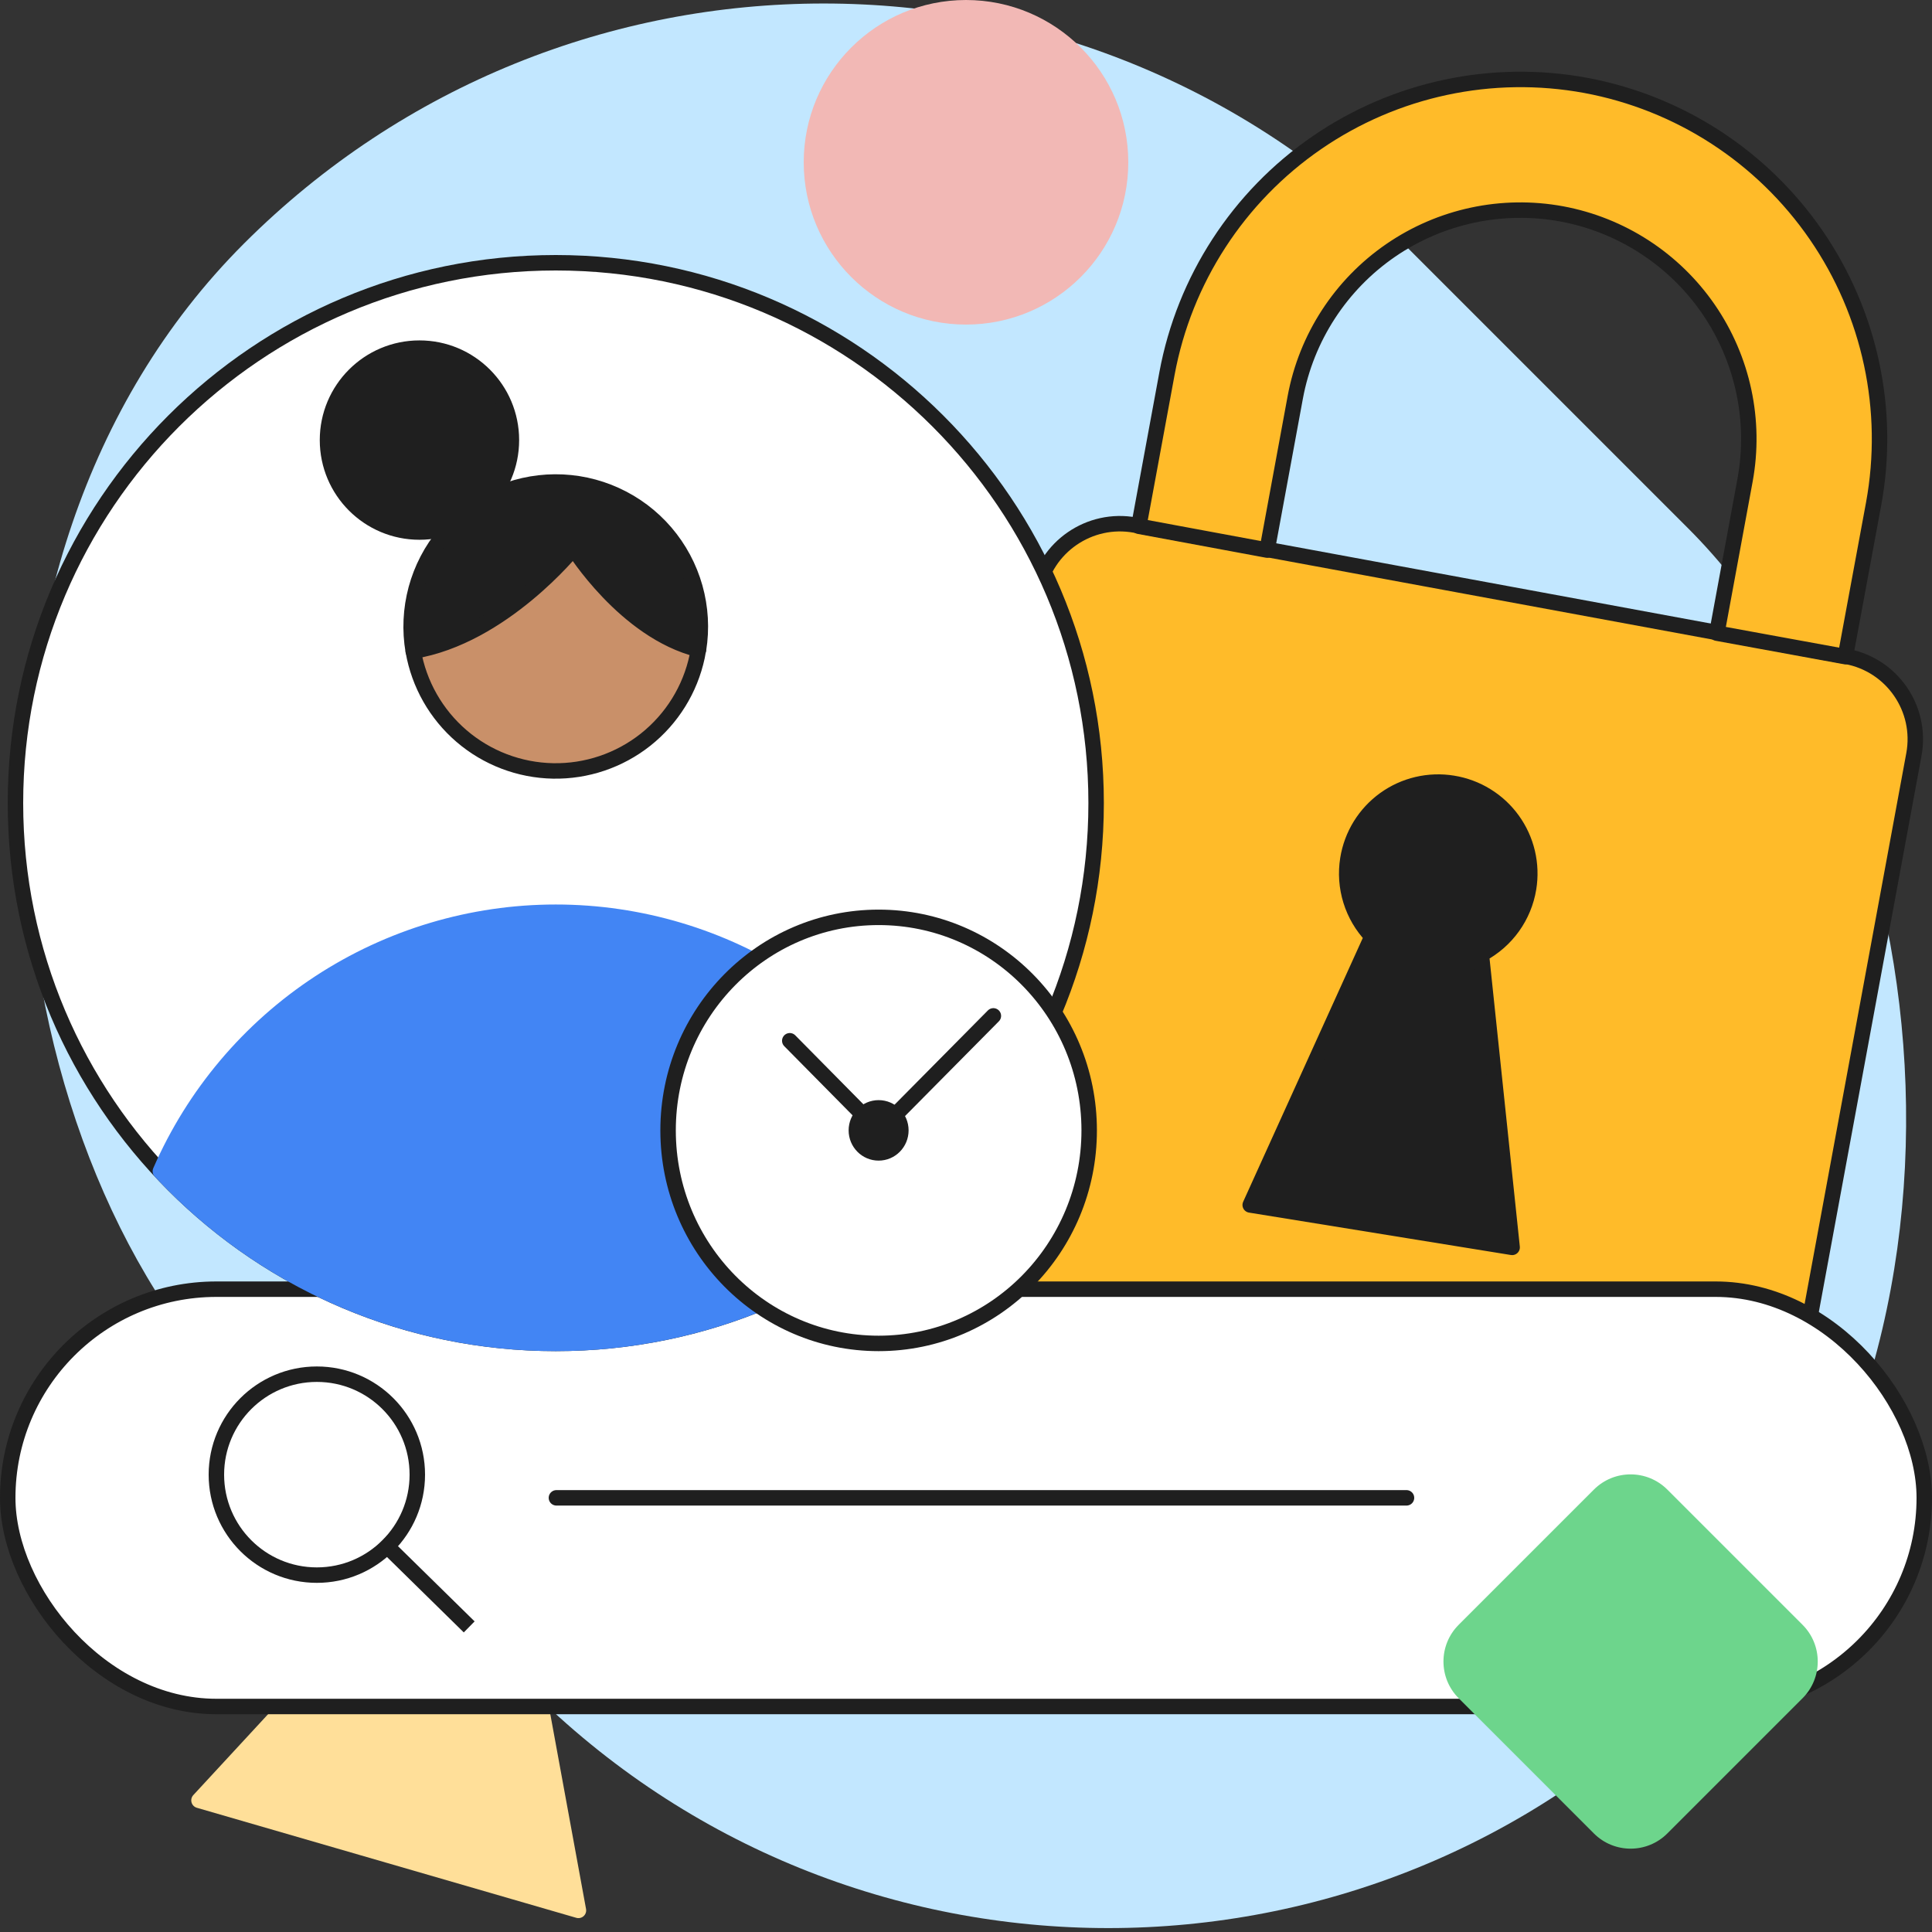 <svg width="125" height="125" viewBox="0 0 125 125" fill="none" xmlns="http://www.w3.org/2000/svg">
<rect x="0" y="0" width="125" height="125" fill="#333333" stroke="none"/>
<g id="about-the-audit-and-investigation-tool-circle-graphic">
<rect id="background shape" width="106.12" height="132.168" rx="53.06" transform="matrix(-0.707 0.707 0.707 0.707 53.291 -21.748)" fill="#C2E7FF"/>
<path id="Vector" d="M32.269 95.494L12.874 116.482L25.15 120.042L37.425 123.602L32.269 95.494Z" fill="#FFDF99" stroke="#FFDF99" stroke-linecap="round" stroke-linejoin="round"/>
<g id="lock">
<path id="Vector_2" d="M119.462 42.471L73.45 33.975C70.492 33.429 67.651 35.384 67.105 38.342L59.741 78.223C59.195 81.181 61.15 84.022 64.109 84.568L110.12 93.064C113.079 93.61 115.919 91.655 116.466 88.696L123.829 48.816C124.375 45.858 122.42 43.017 119.462 42.471Z" fill="#FFBB29" stroke="#1F1F1F" stroke-linecap="round" stroke-linejoin="round"/>
<path id="Vector_3" d="M97.835 80.705L95.842 61.741C96.646 61.313 97.341 60.705 97.872 59.964C98.403 59.223 98.755 58.369 98.901 57.47C99.026 56.702 98.999 55.917 98.821 55.16C98.642 54.402 98.316 53.688 97.861 53.057C97.406 52.426 96.831 51.891 96.168 51.483C95.506 51.074 94.769 50.801 94.001 50.678C93.233 50.552 92.448 50.579 91.691 50.757C90.933 50.935 90.218 51.261 89.587 51.716C88.956 52.171 88.421 52.747 88.012 53.409C87.604 54.071 87.331 54.808 87.207 55.576C87.062 56.476 87.127 57.397 87.397 58.267C87.667 59.138 88.134 59.934 88.763 60.594L80.888 77.961L97.835 80.705Z" fill="#1F1F1F" stroke="#1F1F1F" stroke-linecap="round" stroke-linejoin="round"/>
<path id="Vector_4" d="M119.394 42.484L111.08 40.964L112.904 31.073C113.613 27.215 112.761 23.233 110.538 20.002C108.314 16.771 104.899 14.554 101.042 13.838C97.184 13.13 93.203 13.981 89.971 16.204C86.74 18.428 84.522 21.842 83.805 25.699L81.981 35.59L73.68 34.048L75.505 24.16C76.629 18.101 80.112 12.735 85.189 9.24C90.265 5.746 96.521 4.409 102.582 5.522C108.643 6.646 114.009 10.128 117.504 15.205C120.999 20.282 122.337 26.538 121.223 32.601L119.394 42.484Z" fill="#FFBB29" stroke="#1F1F1F" stroke-linecap="round" stroke-linejoin="round"/>
</g>
<g id="Search">
<rect x="0.5" y="83.41" width="124" height="27" rx="13.5" fill="white"/>
<rect x="0.5" y="83.41" width="124" height="27" rx="13.5" stroke="#1F1F1F"/>
<g id="search icon">
<path id="Line 6" d="M25.062 100.062L30 104.91" stroke="#1F1F1F" stroke-linecap="square"/>
<circle id="Oval" cx="20.5" cy="95.41" r="6.5" stroke="#1F1F1F"/>
</g>
<g id="text">
<path id="text_2" d="M36 96.91H91" stroke="#1F1F1F" stroke-linecap="round" stroke-linejoin="round"/>
</g>
</g>
<g id="user">
<g id="user 2">
<path id="Vector_5" d="M35.959 86.919C55.267 86.919 70.919 71.267 70.919 51.959C70.919 32.652 55.267 17 35.959 17C16.652 17 1 32.652 1 51.959C1 71.267 16.652 86.919 35.959 86.919Z" fill="white" stroke="#1F1F1F" stroke-linecap="round" stroke-linejoin="round"/>
<path id="Vector_6" d="M35.958 86.919C40.76 86.924 45.511 85.938 49.913 84.021C54.315 82.105 58.274 79.299 61.542 75.781C59.372 70.8 55.795 66.561 51.251 63.584C46.706 60.607 41.391 59.021 35.958 59.021C30.526 59.021 25.211 60.607 20.666 63.584C16.122 66.561 12.545 70.8 10.375 75.781C13.643 79.299 17.602 82.104 22.004 84.021C26.406 85.937 31.157 86.924 35.958 86.919Z" fill="#4285F4" stroke="#4285F4" stroke-linecap="round" stroke-linejoin="round"/>
<path id="Vector_7" d="M27.139 34.423C30.425 34.423 33.088 31.759 33.088 28.474C33.088 25.188 30.425 22.524 27.139 22.524C23.853 22.524 21.189 25.188 21.189 28.474C21.189 31.759 23.853 34.423 27.139 34.423Z" fill="#1F1F1F" stroke="#1F1F1F" stroke-linecap="round" stroke-linejoin="round"/>
<path id="Vector_8" d="M37.103 35.481C37.103 35.481 40.428 40.839 45.194 42.028C45.41 40.686 45.331 39.314 44.963 38.006C44.594 36.698 43.946 35.486 43.062 34.454C42.178 33.422 41.08 32.595 39.844 32.031C38.608 31.466 37.264 31.177 35.905 31.185C34.546 31.192 33.205 31.496 31.976 32.074C30.746 32.652 29.657 33.491 28.784 34.532C27.912 35.574 27.276 36.793 26.922 38.105C26.569 39.417 26.505 40.79 26.735 42.129C32.514 41.184 37.103 35.481 37.103 35.481Z" fill="#1F1F1F" stroke="#1F1F1F" stroke-linecap="round" stroke-linejoin="round"/>
<path id="Vector_9" d="M37.106 35.48C37.106 35.48 32.517 41.191 26.738 42.129C27.111 44.269 28.217 46.213 29.866 47.627C31.516 49.041 33.606 49.837 35.778 49.879C37.95 49.92 40.069 49.204 41.772 47.854C43.474 46.503 44.653 44.603 45.106 42.478C45.137 42.327 45.165 42.176 45.188 42.023C40.431 40.839 37.106 35.48 37.106 35.48Z" fill="#C99069" stroke="#1F1F1F" stroke-linecap="round" stroke-linejoin="round"/>
</g>
<g id="clock">
<path id="outer" d="M56.847 86.919C64.371 86.919 70.47 80.748 70.47 73.136C70.47 65.523 64.371 59.352 56.847 59.352C49.324 59.352 43.225 65.523 43.225 73.136C43.225 80.748 49.324 86.919 56.847 86.919Z" fill="white" stroke="#1F1F1F" stroke-linecap="round" stroke-linejoin="round"/>
<path id="center" d="M56.846 74.592C57.642 74.592 58.286 73.94 58.286 73.135C58.286 72.331 57.642 71.678 56.846 71.678C56.051 71.678 55.406 72.331 55.406 73.135C55.406 73.94 56.051 74.592 56.846 74.592Z" fill="#1F1F1F" stroke="#1F1F1F" stroke-linecap="round" stroke-linejoin="round"/>
<path id="Line 242" d="M57.611 72.453L64.271 65.727" stroke="#1F1F1F" stroke-linecap="round"/>
<path id="Line 243" d="M51.098 67.337L56.2 72.502" stroke="#1F1F1F" stroke-linecap="round"/>
</g>
</g>
<g id="GM3/shape-confetto4">
<path id="Vector_10" d="M116.624 105.124L107.876 96.376C106.564 95.064 104.436 95.064 103.124 96.376L94.376 105.124C93.064 106.436 93.064 108.564 94.376 109.876L103.124 118.624C104.436 119.936 106.564 119.936 107.876 118.624L116.624 109.876C117.936 108.564 117.936 106.436 116.624 105.124Z" fill="#6DD58C"/>
</g>
<g id="GM3/shape-confetto1">
<path id="Vector_11" d="M62.5 21C68.299 21 73 16.299 73 10.5C73 4.701 68.299 0 62.5 0C56.701 0 52 4.701 52 10.5C52 16.299 56.701 21 62.5 21Z" fill="#F2B8B5"/>
</g>
</g>
</svg>
